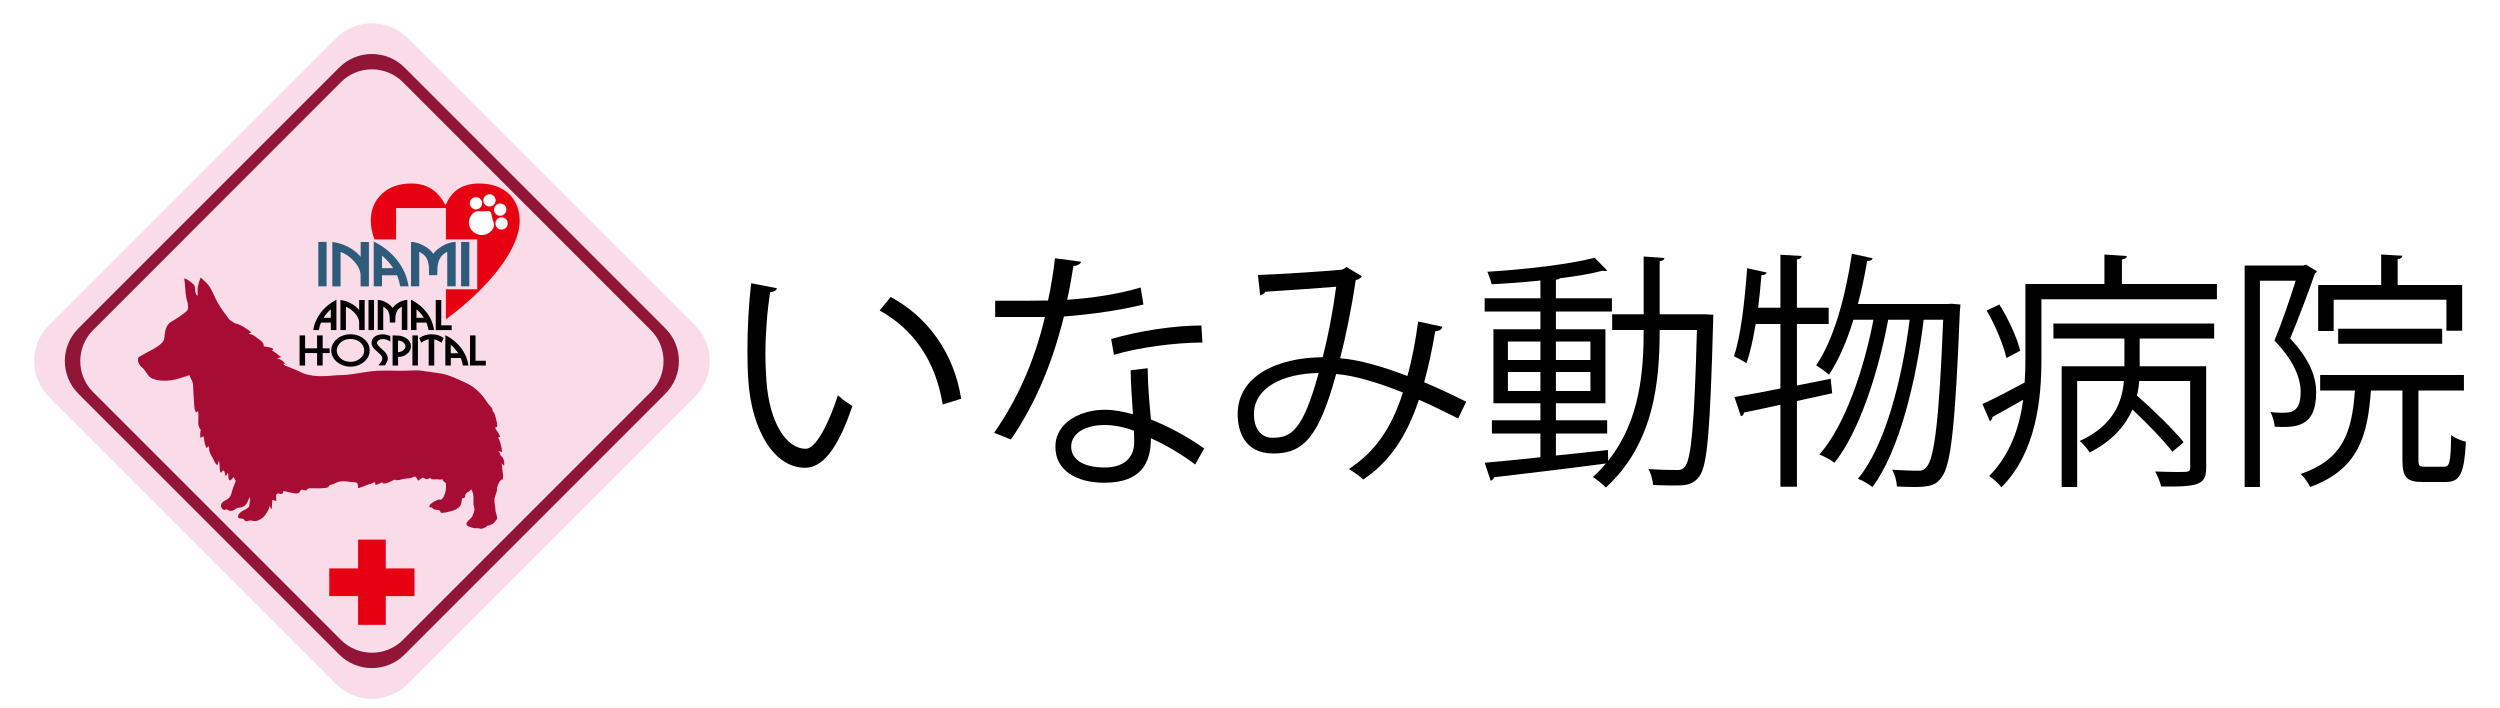 <?xml version="1.0" encoding="utf-8"?>
<!-- Generator: Adobe Illustrator 25.3.1, SVG Export Plug-In . SVG Version: 6.00 Build 0)  -->
<svg version="1.1" xmlns="http://www.w3.org/2000/svg" xmlns:xlink="http://www.w3.org/1999/xlink" x="0px" y="0px"
	 viewBox="0 0 300 85" style="enable-background:new 0 0 300 85;" xml:space="preserve">
<style type="text/css">
	.st0{fill:#FFFFFF;}
	.st1{fill:#FADCE9;}
	.st2{fill:#911537;}
	.st3{fill:#A70C34;}
	.st4{fill:#2E5B79;}
	.st5{fill:#E60012;}
</style>
<g id="レイヤー_3">
	<rect x="-123.94" y="-197.14" class="st0" width="575" height="487"/>
</g>
<g id="レイヤー_1">
	<path class="st1" d="M83.38,39.02c2.38,2.38,2.38,6.23,0,8.61L48.93,82.08c-2.38,2.38-6.23,2.38-8.61,0L5.88,47.63
		c-2.38-2.38-2.38-6.23,0-8.61L40.32,4.58c2.38-2.38,6.23-2.38,8.61,0L83.38,39.02z"/>
	<path class="st2" d="M79.85,39.41c2.16,2.16,2.16,5.67,0,7.83L48.54,78.55c-2.16,2.16-5.67,2.16-7.83,0L9.4,47.24
		c-2.16-2.16-2.16-5.67,0-7.83L40.71,8.1c2.16-2.16,5.67-2.16,7.83,0L79.85,39.41z"/>
	<path class="st1" d="M78.09,39.61c2.05,2.05,2.05,5.38,0,7.44L48.35,76.79c-2.05,2.05-5.38,2.05-7.44,0L11.17,47.05
		c-2.05-2.05-2.05-5.38,0-7.44L40.91,9.86c2.05-2.05,5.38-2.05,7.44,0L78.09,39.61z"/>
	<path class="st3" d="M34.27,43.67c0.07,0.07,0.15,0.13,0.25,0.15C34.44,43.74,34.36,43.69,34.27,43.67z M60.37,54.98
		c-0.08-0.18-0.22-0.21-0.31-0.35c-0.06-0.09-0.02-0.18-0.07-0.27c-0.04-0.08-0.15-0.15-0.2-0.24c0.15,0.06,0.33,0.07,0.47,0.15
		c-0.04-0.62-0.25-1.31-0.5-1.85c0.07,0.05,0.16,0.06,0.24,0.03c-0.03-0.4-0.45-0.77-0.6-1.14c0.35-0.01,0.28-0.35,0.23-0.57
		c-0.07-0.29-0.11-0.57-0.22-0.86c-0.03-0.09-0.04-0.22-0.09-0.31c-0.05-0.09-0.15-0.15-0.19-0.24c-0.06-0.14-0.03-0.26-0.12-0.39
		c-0.11-0.16-0.25-0.24-0.36-0.4c-0.68-1.03-1.43-1.96-2.57-2.51c-1.07-0.51-2.31-1.12-3.49-1.26c-0.65-0.08-1.29-0.19-1.94-0.28
		c-0.59-0.08-1.16-0.03-1.75-0.01c-1.13,0.04-2.26-0.04-3.39,0c-1.27,0.04-2.54,0.35-3.81,0.49c-0.56,0.06-1.12,0.03-1.68,0.09
		c-1.12,0.12-2.2,0.15-3.29-0.15c-0.46-0.13-0.83-0.36-1.29-0.55c-0.29-0.12-0.59-0.22-0.87-0.35c-0.18-0.08-0.51-0.15-0.58-0.37
		c0.11,0,0.2,0.01,0.28,0.03c-0.1-0.1-0.19-0.22-0.28-0.3c-0.24-0.22-0.5-0.28-0.8-0.4c0.23,0.04,0.45-0.14,0.7-0.12
		c-0.23,0.04-0.52-0.31-0.72-0.44c-0.13-0.09-0.4-0.32-0.58-0.35c0.1-0.01,0.18-0.08,0.21-0.17c-0.3-0.28-1.25-0.31-1.16-0.33
		c0.11-0.44-0.55-0.84-0.85-1.05c-0.21-0.15-0.33-0.28-0.55-0.35c-0.15-0.05-0.31-0.05-0.41-0.19c0.12,0.03,0.24-0.01,0.33-0.1
		c-0.28-0.23-0.55-0.39-0.83-0.58c-0.12-0.08-0.29-0.19-0.43-0.25c-0.16-0.06-0.51-0.24-0.68-0.23l-0.67-0.43
		c-0.46-0.61-0.9-1.19-1.3-1.84c-0.53-0.86-0.79-1.9-1.51-2.63c-0.22-0.23-0.44-0.39-0.66-0.61c-0.15,0.35-0.27,0.74-0.34,1.13
		c-0.06,0.34,0.01,0.76-0.05,1.1c-0.42-0.44-0.16-1-0.4-1.33c-0.13-0.17-0.98-0.86-1.19-0.77c0.21,1.23,0.06,1.88,0.42,2.92
		c0.05,0.15,0.08,0.65,0,0.82c-0.07,0.17-0.47,0.43-0.62,0.55c-0.43,0.35-0.9,0.62-1.37,0.9c-0.43,0.26-0.61,0.7-0.72,1.18
		c-0.11,0.5,0.02,0.94-0.38,1.34c-0.68,0.68-1.63,1.01-2.41,1.5c-0.3,0.19-0.46,0.15-0.46,0.54c0,0.4,0.2,0.69,0.49,0.92
		c0.49,0.39,0.61,1.05,1.24,1.33c0.66,0.29,1.54,0.29,2.25,0.2c0.74-0.09,1.48-0.4,2.2-0.61c0.06,0.23,0.21,0.46,0.3,0.68
		c0.12,0.3,0.14,0.52,0.14,0.84c0,0.28,0.13,2.33,0.17,2.51c0.03,0.14,0.16,0.34,0.13,0.47c0.08-0.09,0.18-0.14,0.3-0.16
		c0.06,0.46,0,0.94,0.01,1.41c0,0.31,0.11,0.5,0.24,0.77c0.01-0.02,0.02-0.03,0.05-0.03c0.02,0.13-0.05,0.33-0.05,0.48
		c0,0.18-0.01,0.37,0.01,0.54c0.14,0,0.26-0.14,0.41-0.17c0.02,0.39,0.11,1.13,0.38,1.44c0.01-0.12,0.11-0.17,0.19-0.26
		c0.11,0.19,0.05,0.41,0.11,0.59c0.09,0.25,0.15,0.45,0.3,0.66c0.2,0.28,0.33,0.87,0.67,1.04c0.01-0.19,0.14-0.34,0.15-0.53
		c0.1,0.08,0.09,0.64,0.11,0.81c0.03,0.21-0.02,0.49,0.18,0.64c0.01-0.11,0.17-0.31,0.29-0.28C27,56.5,27,57.04,27.09,57.17
		c0.07-0.17,0.21-0.29,0.26-0.46c0.12,0.32-0.07,0.78,0.29,0.96c0.13-0.17,0.29-0.28,0.43-0.42c0.02,0.15,0.1,0.29,0.22,0.41
		c-0.07,0.32-0.23,0.62-0.34,0.92c-0.14,0.38-0.17,0.89-0.48,1.18c-0.27,0.25-0.72,0.35-0.9,0.69c-0.22,0.4,0.21,0.96,0.64,0.65
		c0.29,0.26,0.59,0.26,0.92,0.08c0.11-0.06,0.25-0.2,0.37-0.23c0.22-0.06,0.4-0.02,0.62-0.12c0.47-0.2,0.58-0.6,0.8-1.08
		c0.02-0.03,0.03-0.07,0.05-0.1c0.04,0.14,0.07,0.28,0.03,0.44c-0.06,0.24-0.04,0.55-0.15,0.77c-0.12,0.02-0.19,0.15-0.28,0.21
		c-0.11,0.08-0.25,0.1-0.37,0.18c-0.22,0.14-0.53,0.32-0.61,0.6c-0.14,0.5,0.33,0.3,0.6,0.43c0.12,0.06,0.16,0.2,0.25,0.24
		c0.15,0.06,0.34-0.02,0.48-0.05c0.27-0.07,0.43,0.1,0.74,0.06c0.27-0.03,0.62-0.21,0.84-0.39c0.2-0.15,0.37-0.39,0.51-0.61
		c0.11-0.19,0.39-0.66,0.36-0.89c0.04,0.15,0.09,0.39,0.23,0.46c0.04-0.36,0.05-0.73,0.08-1.09c0.22-0.06,0.31,0.13,0.47,0.11
		c0.03-0.22-0.1-0.7,0.07-0.85c0.22-0.2,0.54,0.2,0.73-0.12c0.05-0.09,0.07-0.17,0.05-0.25c0.06,0.02,0.11,0.04,0.17,0.05
		c0.32,0.09,0.65,0.14,0.96,0.21c0.31,0.07,0.65,0.13,0.85-0.14c0.07-0.09,0.05-0.21,0.17-0.25c0.16-0.06,0.36,0.11,0.55,0.07
		c0.17-0.04,0.12-0.11,0.25-0.19c0.14-0.08,0.28-0.06,0.44-0.06c0.44,0,0.89,0.03,1.32-0.01c0.21-0.02,0.53-0.01,0.7-0.15
		c0.08-0.06,0.07-0.14,0.16-0.2c0.09-0.06,0.31-0.09,0.42-0.14c0.26-0.11,0.45-0.23,0.7-0.29c0.54-0.12,1.05-0.01,1.58,0.05
		c0.19,0.02,0.46-0.02,0.6,0.15c0.14,0.16,0.04,0.39,0.1,0.58c0.4-0.1,0.77-0.26,1.14-0.41c0.13-0.05,0.26-0.07,0.38-0.11
		c0.19-0.06,0.32-0.2,0.53-0.19c0.01,0.09,0.01,0.19,0.01,0.29c0.27,0.07,0.59-0.22,0.84-0.29c0.09,0.46,1.27-0.23,1.55-0.35
		c-0.01,0.03-0.01,0.06,0,0.09c0.35,0.05,0.64-0.05,0.97-0.13c0.29-0.07,0.57-0.06,0.86-0.1c0.18-0.02,0.42-0.25,0.6-0.17
		c0.16,0.07,0.2,0.38,0.36,0.47c0.1-0.1,0.26-0.22,0.39-0.29c0.2-0.1,0.12-0.09,0.29-0.02c0.14,0.06,0.17,0.16,0.37,0.13
		c0.13-0.02,0.24-0.12,0.37-0.15c0.15,0.27,0.59,0.16,0.8,0.16c0.21,0,0.44,0.1,0.68-0.01c0.01,0.24,0.24,0.34,0.39,0.47l0,0
		c0.07,0.57-0.01,1.14-0.27,1.66c-0.05,0.09-0.22,0.29-0.29,0.32c-0.08,0.04-0.22-0.02-0.31-0.01c-0.07,0.01-0.17,0.08-0.25,0.11
		c-0.22,0.09-0.97,0.44-0.84,0.8c0.09,0.05,0.22,0.03,0.3,0.07c0.08,0.04,0.12,0.13,0.19,0.17c0.2,0.12,0.45,0.06,0.66,0.13
		c0.19,0.07,0.08,0.12,0.18,0.25c0.13,0.15,0.12,0.06,0.31,0.06c0.25-0.01,0.44-0.07,0.67-0.12c0.49-0.11,0.99-0.25,1.34-0.67
		c0.15-0.18,0.15-0.34,0.2-0.55c0.02-0.07,0.03-0.32,0.07-0.37c0.08-0.09,0.24-0.07,0.35-0.13c0.01-0.16,0-0.35,0.12-0.48
		c0.09-0.1,0.27-0.16,0.39-0.26c0.09-0.08,0.17-0.15,0.24-0.23c0.15,0.25,0.22,0.57,0.25,0.85c0.03,0.24,0,0.5,0,0.74
		c0,0.29,0.1,0.52,0.12,0.8c0.02,0.25-0.12,0.45-0.19,0.67c-0.07,0.25-0.12,0.29-0.32,0.48c-0.27,0.24-0.77,0.69-0.17,0.92
		c0.21,0.08,0.46,0.17,0.67,0.2c0.12,0.02,0.25,0,0.37,0c0.15,0,0.28,0.06,0.43,0.07c0.17,0,0.46-0.13,0.6-0.2
		c0.05-0.03,0.08-0.13,0.14-0.16c0.06-0.03,0.12,0.01,0.19-0.02c0.14-0.06,0.31-0.12,0.43-0.18c0.21-0.11,0.42-0.41,0.55-0.6
		c0.13-0.19-0.19-0.86-0.18-1.1c0.01-0.49-0.12-0.68-0.12-1.16c0-0.53,0.31-0.82,0.31-1.35c0-0.32,0.27-1.02,0.6-1.16
		c0.02,0.06,0.06,0.1,0.08,0.15c-0.03-0.15,0.04-0.32,0.06-0.47c0.02-0.19-0.03-0.37-0.06-0.55c-0.07-0.36-0.06-0.74-0.13-1.08
		c0.06,0.14,0.25,0.23,0.3,0.35C60.56,55.57,60.49,55.25,60.37,54.98z"/>
	<g>
		<path class="st4" d="M38.2,34.36v-5.33h0.99v5.33H38.2z"/>
		<path class="st4" d="M43.27,34.36v-1.28c0-0.62-0.29-1.22-0.87-1.82c-0.48-0.5-1-0.84-1.53-1.03v4.14h-0.99v-5.33
			c0.39,0.04,0.78,0.14,1.19,0.28c0.85,0.29,1.59,0.79,2.21,1.49v-1.77h0.99v5.33H43.27z"/>
		<path class="st4" d="M48.03,34.36c-0.09-0.48-0.22-0.93-0.39-1.33h-1.8v1.33h-0.99v-5.38c0.4,0.21,0.72,0.39,0.96,0.55
			c1.3,0.87,2.23,1.97,2.79,3.28c0.19,0.46,0.34,0.97,0.43,1.55H48.03z M45.84,30.67v1.51h1.34C46.81,31.61,46.36,31.11,45.84,30.67
			z"/>
		<path class="st4" d="M53.67,34.36v-4.14c-0.68,0.3-1.07,0.9-1.17,1.79c0,0.2-0.01,0.53-0.03,1.01h-0.99V32.5
			c0-0.1,0-0.27-0.01-0.49c-0.02-0.23-0.07-0.47-0.15-0.72c-0.15-0.47-0.49-0.83-1.01-1.06v4.13h-0.99v-5.33
			c0.48,0,1.02,0.16,1.6,0.49c0.51,0.28,0.86,0.6,1.07,0.94c0.28-0.41,0.77-0.79,1.48-1.15c0.06-0.03,0.2-0.08,0.41-0.15
			c0.28-0.09,0.55-0.13,0.8-0.13v5.33H53.67z"/>
		<path class="st4" d="M55.33,34.36v-5.33h0.99v5.33H55.33z"/>
	</g>
	<g>
		<path d="M39.7,39.61v-0.9h-1.18c-0.12,0.28-0.21,0.58-0.26,0.9H37.6c0.08-0.69,0.36-1.35,0.83-2c0.47-0.66,1.12-1.21,1.94-1.64
			v3.64H39.7z M39.7,37.12c-0.35,0.3-0.64,0.64-0.88,1.02h0.88V37.12z"/>
		<path d="M43.1,39.61v-0.87c0-0.42-0.19-0.83-0.58-1.23c-0.32-0.34-0.66-0.57-1.01-0.7v2.8h-0.66v-3.61
			c0.26,0.03,0.52,0.09,0.79,0.19c0.56,0.2,1.05,0.53,1.46,1.01v-1.2h0.66v3.61H43.1z"/>
		<path d="M44.22,39.61v-3.61h0.66v3.61H44.22z"/>
		<path d="M48.22,39.61v-2.8c-0.45,0.2-0.71,0.61-0.77,1.21c0,0.13-0.01,0.36-0.02,0.68h-0.66v-0.35c0-0.07,0-0.18-0.01-0.33
			c-0.01-0.16-0.05-0.32-0.1-0.49c-0.1-0.32-0.33-0.56-0.67-0.72v2.79h-0.66v-3.61c0.32,0,0.67,0.11,1.06,0.33
			c0.34,0.19,0.57,0.4,0.71,0.64c0.19-0.28,0.51-0.54,0.98-0.78c0.04-0.02,0.13-0.05,0.27-0.1c0.18-0.06,0.36-0.09,0.53-0.09v3.61
			H48.22z"/>
		<path d="M51.43,39.61c-0.06-0.33-0.15-0.63-0.26-0.9h-1.19v0.9h-0.66v-3.64c0.27,0.14,0.48,0.26,0.64,0.37
			c0.86,0.59,1.48,1.33,1.85,2.22c0.13,0.31,0.22,0.66,0.29,1.05H51.43z M49.98,37.12v1.02h0.89
			C50.63,37.76,50.33,37.41,49.98,37.12z"/>
		<path d="M52.29,39.61v-3.61h0.66v3.04h1.25v0.57H52.29z"/>
	</g>
	<g>
		<path d="M38.72,42.37v1.49h-0.67v-1.49h-1.44v1.49h-0.66v-3.61h0.66v1.55h1.44v-1.55h0.67v1.55h0.84v0.57H38.72z"/>
		<path d="M44.05,43.03c-0.22,0.31-0.51,0.55-0.87,0.72C42.83,43.92,42.46,44,42.06,44c-0.4,0-0.77-0.08-1.12-0.25
			c-0.37-0.17-0.67-0.42-0.88-0.72c-0.2-0.3-0.31-0.63-0.31-0.98c0-0.36,0.11-0.7,0.33-1c0.2-0.28,0.48-0.51,0.82-0.68
			c0.35-0.17,0.74-0.26,1.16-0.26c0.4,0,0.77,0.08,1.11,0.24c0.37,0.17,0.66,0.41,0.88,0.72c0.21,0.3,0.31,0.63,0.31,0.98
			C44.36,42.41,44.26,42.74,44.05,43.03z M43.49,41.37c-0.15-0.22-0.36-0.4-0.62-0.52c-0.25-0.11-0.51-0.17-0.8-0.17
			c-0.63,0-1.11,0.23-1.43,0.69c-0.15,0.22-0.23,0.44-0.23,0.68c0,0.25,0.08,0.49,0.24,0.71c0.15,0.21,0.35,0.37,0.58,0.48
			c0.26,0.12,0.54,0.18,0.84,0.18c0.42,0,0.79-0.12,1.11-0.37c0.35-0.27,0.53-0.6,0.53-1.01C43.7,41.81,43.63,41.59,43.49,41.37z"/>
		<path d="M45.94,40.69c-0.25,0-0.45,0.07-0.6,0.22c-0.06,0.08-0.1,0.16-0.1,0.26c0,0.11,0.09,0.25,0.27,0.43
			c0.12,0.11,0.31,0.28,0.55,0.5c0.03,0.03,0.08,0.08,0.14,0.15c0.23,0.24,0.34,0.51,0.34,0.81c0,0.19-0.12,0.46-0.36,0.79h-0.77
			c0.31-0.35,0.47-0.62,0.47-0.79c0-0.19-0.09-0.38-0.28-0.56c-0.15-0.13-0.37-0.32-0.65-0.59c-0.24-0.24-0.36-0.49-0.36-0.75
			c0-0.35,0.14-0.62,0.43-0.8c0.24-0.16,0.55-0.24,0.91-0.24c0.26,0,0.56,0.07,0.91,0.2v0.67C46.53,40.79,46.23,40.69,45.94,40.69z"
			/>
		<path d="M49.08,42.23c-0.3,0.39-0.74,0.59-1.31,0.6v1.03h-0.66v-3.61c0.07,0,0.17,0,0.3,0.01c0.14,0.01,0.24,0.01,0.3,0.01
			c0.28,0,0.54,0.06,0.79,0.18c0.54,0.26,0.81,0.62,0.81,1.1C49.31,41.8,49.24,42.03,49.08,42.23z M48.53,41.22
			c-0.17-0.22-0.43-0.34-0.77-0.36v1.4c0.32-0.02,0.57-0.13,0.75-0.34c0.1-0.11,0.15-0.23,0.15-0.36
			C48.66,41.45,48.62,41.33,48.53,41.22z"/>
		<path d="M49.49,43.86v-3.61h0.66v3.61H49.49z"/>
		<path d="M52.99,41.13c-0.31-0.21-0.61-0.35-0.88-0.41v3.14h-0.67v-3.15c-0.3,0.06-0.6,0.2-0.89,0.42l-0.25-0.57
			c0.48-0.3,0.97-0.45,1.47-0.45c0.58,0,1.07,0.15,1.47,0.45L52.99,41.13z"/>
		<path d="M55.55,43.86c-0.06-0.33-0.15-0.63-0.26-0.9h-1.19v0.9h-0.66v-3.64c0.27,0.14,0.48,0.26,0.64,0.37
			c0.86,0.59,1.48,1.33,1.85,2.22c0.13,0.31,0.22,0.66,0.29,1.05H55.55z M54.09,41.37v1.02h0.89C54.74,42,54.44,41.66,54.09,41.37z"
			/>
		<path d="M56.4,43.86v-3.61h0.66v3.04h1.24v0.57H56.4z"/>
	</g>
	<g>
		<path class="st5" d="M61.16,23.35c-0.91-0.89-2.13-1.33-3.67-1.33c-1.92,0-3.24,0.81-3.93,2.43c-0.08,0.14-0.16,0.14-0.22,0
			c-0.85-1.62-2.17-2.43-3.96-2.43c-1.53,0-2.75,0.44-3.64,1.33c-0.83,0.82-1.25,1.87-1.25,3.13c0,0.7,0.15,1.45,0.45,2.25h2.59
			v-3.76h5.98v3.76h3.76v5.98h-3.76v3.61c2.44-1.8,4.48-3.71,6.11-5.74c1.82-2.32,2.74-4.35,2.74-6.1
			C62.36,25.22,61.96,24.18,61.16,23.35z"/>
		<g>
			<path class="st0" d="M57.84,24.53c-0.08,0.4-0.46,0.66-0.86,0.59c-0.4-0.08-0.66-0.46-0.59-0.86c0.08-0.4,0.46-0.66,0.86-0.59
				C57.65,23.74,57.92,24.13,57.84,24.53z"/>
			<path class="st0" d="M60.75,25.29c-0.08,0.4-0.46,0.66-0.86,0.59c-0.4-0.08-0.66-0.46-0.59-0.86c0.08-0.4,0.46-0.66,0.86-0.59
				C60.56,24.5,60.83,24.89,60.75,25.29z"/>
			<path class="st0" d="M59.46,24.18c-0.08,0.4-0.46,0.66-0.86,0.59c-0.4-0.08-0.66-0.46-0.59-0.86c0.08-0.4,0.46-0.66,0.86-0.59
				C59.27,23.39,59.54,23.78,59.46,24.18z"/>
			<path class="st0" d="M60.91,26.95c-0.08,0.4-0.46,0.66-0.86,0.59c-0.4-0.08-0.66-0.46-0.59-0.86c0.08-0.4,0.46-0.66,0.86-0.59
				C60.73,26.16,60.99,26.55,60.91,26.95z"/>
			<path class="st0" d="M59.09,26.25c0.19,0.51,0.32,0.92-0.05,1.37c-0.55,0.68-1.54,0.78-2.22,0.23c-0.68-0.55-0.73-1.45-0.19-2.13
				c0.35-0.43,0.75-0.4,1.27-0.35c0.29,0.03,0.66-0.17,0.9,0.02C59.04,25.59,58.99,26,59.09,26.25z"/>
		</g>
	</g>
	<polygon class="st5" points="49.74,68.21 46.29,68.21 46.29,64.75 42.97,64.75 42.97,68.21 39.51,68.21 39.51,71.53 42.97,71.53 
		42.97,74.98 46.29,74.98 46.29,71.53 49.74,71.53 	"/>
	<g>
		<path d="M93.23,34.59c-0.06,0.27-0.39,0.45-0.81,0.48c-0.36,2.25-0.57,4.95-0.57,7.47c0,1.11,0.06,2.19,0.12,3.15
			c0.36,5.1,2.43,8.19,4.74,8.16c1.2,0,2.76-3.06,3.84-6.42c0.42,0.42,1.23,0.99,1.74,1.29c-1.38,4.05-3.12,7.35-5.61,7.41
			c-3.81,0.06-6.45-4.56-6.87-10.32c-0.09-1.14-0.12-2.4-0.12-3.75c0-2.64,0.15-5.52,0.45-8.07L93.23,34.59z M113.12,48.54
			c-0.84-5.25-3.51-9.03-7.56-11.28l1.32-1.62c4.38,2.34,7.59,6.66,8.46,12.21L113.12,48.54z"/>
		<path d="M129.74,31.41c-0.09,0.24-0.39,0.48-0.93,0.51c-0.21,1.32-0.48,2.88-0.75,4.05c2.94-0.18,6.21-0.69,8.82-1.47l0.33,2.04
			c-2.79,0.69-6.09,1.17-9.54,1.44c-1.44,5.76-3.42,10.44-6.36,14.76l-2.01-0.81c2.73-3.93,4.8-8.43,6.09-13.89h-5.97v-1.95H123
			c0.93,0,1.89-0.03,2.76-0.03c0.36-1.59,0.63-3.3,0.84-5.07L129.74,31.41z M137.72,44.19c0.03,2.43,0.21,4.08,0.39,6.15
			c1.92,0.75,4.41,2.04,6.39,3.48l-1.08,1.92c-1.65-1.26-3.69-2.43-5.31-3.15c0,3-1.2,5.34-5.61,5.34c-3.33,0-5.88-1.5-5.85-4.32
			c0-3,3.15-4.44,5.91-4.44c1.08,0,2.19,0.21,3.39,0.54c-0.12-1.92-0.27-3.87-0.27-5.28L137.72,44.19z M136.07,51.69
			c-1.23-0.48-2.49-0.69-3.57-0.69c-1.8,0-3.93,0.72-3.96,2.58c0,1.71,1.68,2.52,4.02,2.52c2.16,0,3.54-1.05,3.54-3.03
			C136.1,52.59,136.1,52.14,136.07,51.69z M144.29,41.1c-3.39,0.03-7.5,0.57-10.62,1.47l-0.33-1.89c3.42-0.99,7.56-1.62,10.83-1.62
			L144.29,41.1z"/>
		<path d="M173.09,39.21c-0.09,0.33-0.42,0.54-0.87,0.54c-0.33,2.07-0.81,4.26-1.32,6.12c1.62,0.69,3.33,1.47,5.04,2.34l-0.96,2.01
			c-1.62-0.81-3.18-1.59-4.71-2.25c-1.44,4.32-3.51,7.47-6.69,9.57c-0.42-0.42-1.17-0.93-1.71-1.26c3.15-2.07,5.1-4.89,6.48-9.18
			c-3.03-1.2-5.79-2.04-8.01-2.22c-2.07,7.56-3.93,9.54-7.53,9.54s-4.29-2.88-4.29-4.71c0-4.65,4.83-6.81,10.2-6.84
			c0.63-2.4,1.2-5.34,1.62-8.46c-1.41,0.12-6.21,0.45-8.49,0.6c-0.12,0.21-0.36,0.36-0.63,0.42L150.95,33
			c2.58-0.09,8.16-0.45,9.96-0.63c0.33-0.03,0.45-0.18,0.66-0.33l1.86,1.11c-0.15,0.24-0.39,0.36-0.75,0.48
			c-0.48,3.33-1.2,6.78-1.86,9.36c2.31,0.18,5.07,0.99,8.07,2.13c0.51-1.8,0.96-4.11,1.29-6.54L173.09,39.21z M158.24,44.76
			c-4.32,0.06-7.77,1.77-7.77,4.95c0,1.68,0.81,2.82,2.22,2.82C154.89,52.53,156.32,51.78,158.24,44.76z"/>
		<path d="M204.56,37.71l1.05,0.06c-0.03,0.18-0.03,0.45-0.03,0.66c-0.36,13.2-0.69,17.43-1.65,18.72
			c-0.81,1.11-1.77,1.11-3.12,1.11c-0.72,0-1.59-0.03-2.43-0.06c-0.06-0.57-0.27-1.41-0.57-1.92c1.53,0.12,2.85,0.12,3.51,0.12
			c0.39,0,0.66-0.09,0.9-0.45c0.72-0.9,1.11-4.98,1.41-16.35h-4.47c0,6.18-0.66,13.59-6.45,18.9c-0.36-0.36-1.08-0.96-1.56-1.26
			c0.57-0.51,1.08-1.05,1.56-1.62c-4.95,0.66-10.14,1.26-13.41,1.65c-0.06,0.21-0.24,0.36-0.42,0.42l-0.72-2.16
			c1.8-0.15,4.14-0.39,6.69-0.66v-2.85h-5.82v-1.59h5.82v-2.04h-5.64v-8.88h5.64v-2.13h-6.69v-1.59h6.69v-2.13
			c-1.95,0.21-3.99,0.36-5.85,0.45c-0.09-0.42-0.33-1.05-0.51-1.5c4.47-0.27,9.93-0.9,12.87-1.68l1.5,1.53
			c-0.06,0.06-0.15,0.06-0.27,0.06c-0.09,0-0.18,0-0.3-0.03c-1.35,0.36-3.15,0.66-5.1,0.9c-0.09,0.09-0.24,0.15-0.48,0.18v2.22h6.72
			v1.59h-6.72v2.13h5.94v8.88h-5.94v2.04h6.15v1.59h-6.15v2.64c2.04-0.21,4.17-0.42,6.24-0.66l0.03,1.29
			c3.84-4.8,4.26-10.77,4.26-15.69h-3.78v-1.89h3.78v-6.93l2.49,0.18c-0.03,0.21-0.18,0.33-0.57,0.39v6.36H204.56z M180.95,40.98
			v2.22h3.9v-2.22H180.95z M180.95,46.92h3.9v-2.28h-3.9V46.92z M190.85,40.98h-4.14v2.22h4.14V40.98z M190.85,46.92v-2.28h-4.14
			v2.28H190.85z"/>
		<path d="M219.86,47.19l-4.23,0.93v10.29h-1.98v-9.84c-1.65,0.36-3.15,0.69-4.35,0.93c-0.03,0.21-0.18,0.39-0.39,0.45l-0.78-2.31
			c1.5-0.24,3.42-0.6,5.52-1.02v-7.74h-2.97c-0.3,1.8-0.66,3.45-1.11,4.71c-0.39-0.27-1.05-0.63-1.5-0.84
			c0.84-2.43,1.29-6.63,1.59-10.56l2.34,0.51c-0.06,0.21-0.27,0.3-0.63,0.33c-0.09,1.26-0.24,2.61-0.39,3.9h2.67v-6.36l2.55,0.15
			c-0.03,0.21-0.18,0.36-0.57,0.42v5.79h3.81v1.95h-3.81v7.38l4.05-0.81L219.86,47.19z M234.17,36.45l1.08,0.09
			c0,0.18-0.03,0.48-0.06,0.69c-0.57,14.04-1.08,18.66-2.22,20.07c-0.57,0.81-1.2,1.14-3.18,1.14c-0.66,0-1.41-0.03-2.16-0.06
			c-0.03-0.6-0.24-1.47-0.57-2.01c1.35,0.09,2.55,0.12,3.09,0.12c0.51,0,0.78-0.09,1.08-0.51c0.87-1.02,1.47-5.4,1.95-17.61h-2.34
			c-0.87,7.26-2.94,15.81-6.15,20.07c-0.42-0.33-1.17-0.78-1.74-0.99c3.3-3.96,5.31-12,6.21-19.08h-2.58
			c-1.14,6.15-3.45,13.44-6.45,17.16c-0.45-0.36-1.2-0.75-1.8-0.99c3.03-3.42,5.34-10.17,6.48-16.17h-2.4
			c-0.78,2.55-1.77,4.86-2.94,6.6c-0.33-0.33-1.08-0.84-1.53-1.14c2.07-2.97,3.51-8.16,4.29-13.38l2.49,0.54
			c-0.06,0.21-0.27,0.33-0.66,0.33c-0.3,1.74-0.66,3.48-1.11,5.16h10.74L234.17,36.45z"/>
		<path d="M254.63,34.08h11.4v1.83h-21.06v7.23c0,4.71-0.6,11.13-4.8,15.33c-0.27-0.39-1.05-1.08-1.47-1.35
			c2.58-2.61,3.66-5.94,4.08-9.15c-1.41,0.78-2.73,1.56-3.69,2.07c0,0.24-0.15,0.42-0.3,0.51l-0.9-2.07
			c1.35-0.6,3.18-1.56,5.07-2.58c0.06-0.96,0.09-1.89,0.09-2.79v-9.03h9.48v-3.54l2.7,0.18c-0.03,0.21-0.21,0.36-0.6,0.42V34.08z
			 M239.93,36.54c1.08,1.74,2.16,4.08,2.49,5.55l-1.65,0.87c-0.33-1.5-1.32-3.9-2.37-5.7L239.93,36.54z M246.41,40.62v-1.8h19.29
			v1.8h-8.94v3.33h7.98V56.1c0,2.04-0.81,2.34-5.4,2.28c-0.12-0.51-0.42-1.29-0.72-1.8c1.02,0.03,1.95,0.06,2.61,0.06
			c1.44,0,1.59,0,1.59-0.54V45.72h-6.12c-0.03,0.57-0.12,1.14-0.27,1.74c1.98,1.74,4.41,4.11,5.61,5.61l-1.35,1.14
			c-1.02-1.32-2.97-3.36-4.8-5.07c-0.81,1.86-2.31,3.72-5.13,5.16c-0.24-0.42-0.78-1.05-1.2-1.38c4.11-1.86,5.1-4.74,5.31-7.2h-5.61
			v12.72h-1.86V43.95h7.53v-3.33H246.41z"/>
		<path d="M276.74,31.77l1.29,0.78c-0.03,0.09-0.15,0.21-0.24,0.27c-0.78,2.28-1.95,5.31-2.97,7.8c2.31,2.46,3.12,4.56,3.12,6.48
			c0,4.32-2.64,4.2-4.98,4.11c-0.03-0.51-0.24-1.29-0.51-1.77c0.45,0.06,0.9,0.09,1.29,0.09c1.17,0,2.34,0,2.34-2.55
			c-0.03-1.68-0.84-3.72-3.15-6.12c0.96-2.28,1.89-5.07,2.55-7.17h-4.29v24.75h-1.83V31.86h7.05L276.74,31.77z M290.21,55.14
			c0,0.75,0.09,0.87,0.81,0.87h2.25c0.69,0,0.81-0.48,0.87-3.81c0.42,0.36,1.23,0.69,1.77,0.81c-0.21,3.84-0.69,4.83-2.43,4.83
			h-2.73c-1.98,0-2.46-0.57-2.46-2.7v-8.28h-3.78c-0.39,5.55-1.56,9.48-7.29,11.58c-0.21-0.45-0.72-1.2-1.14-1.56
			c5.04-1.74,6.15-4.92,6.51-10.02h-4.17V45h17.25v1.86h-5.46V55.14z M280.04,35.97v3.75h-1.86V34.2h7.56v-3.66l2.55,0.15
			c-0.03,0.21-0.18,0.36-0.57,0.42v3.09h7.74v5.49h-1.89v-3.72H280.04z M293.06,41.25h-12.48v-1.8h12.48V41.25z"/>
	</g>
</g>
</svg>
